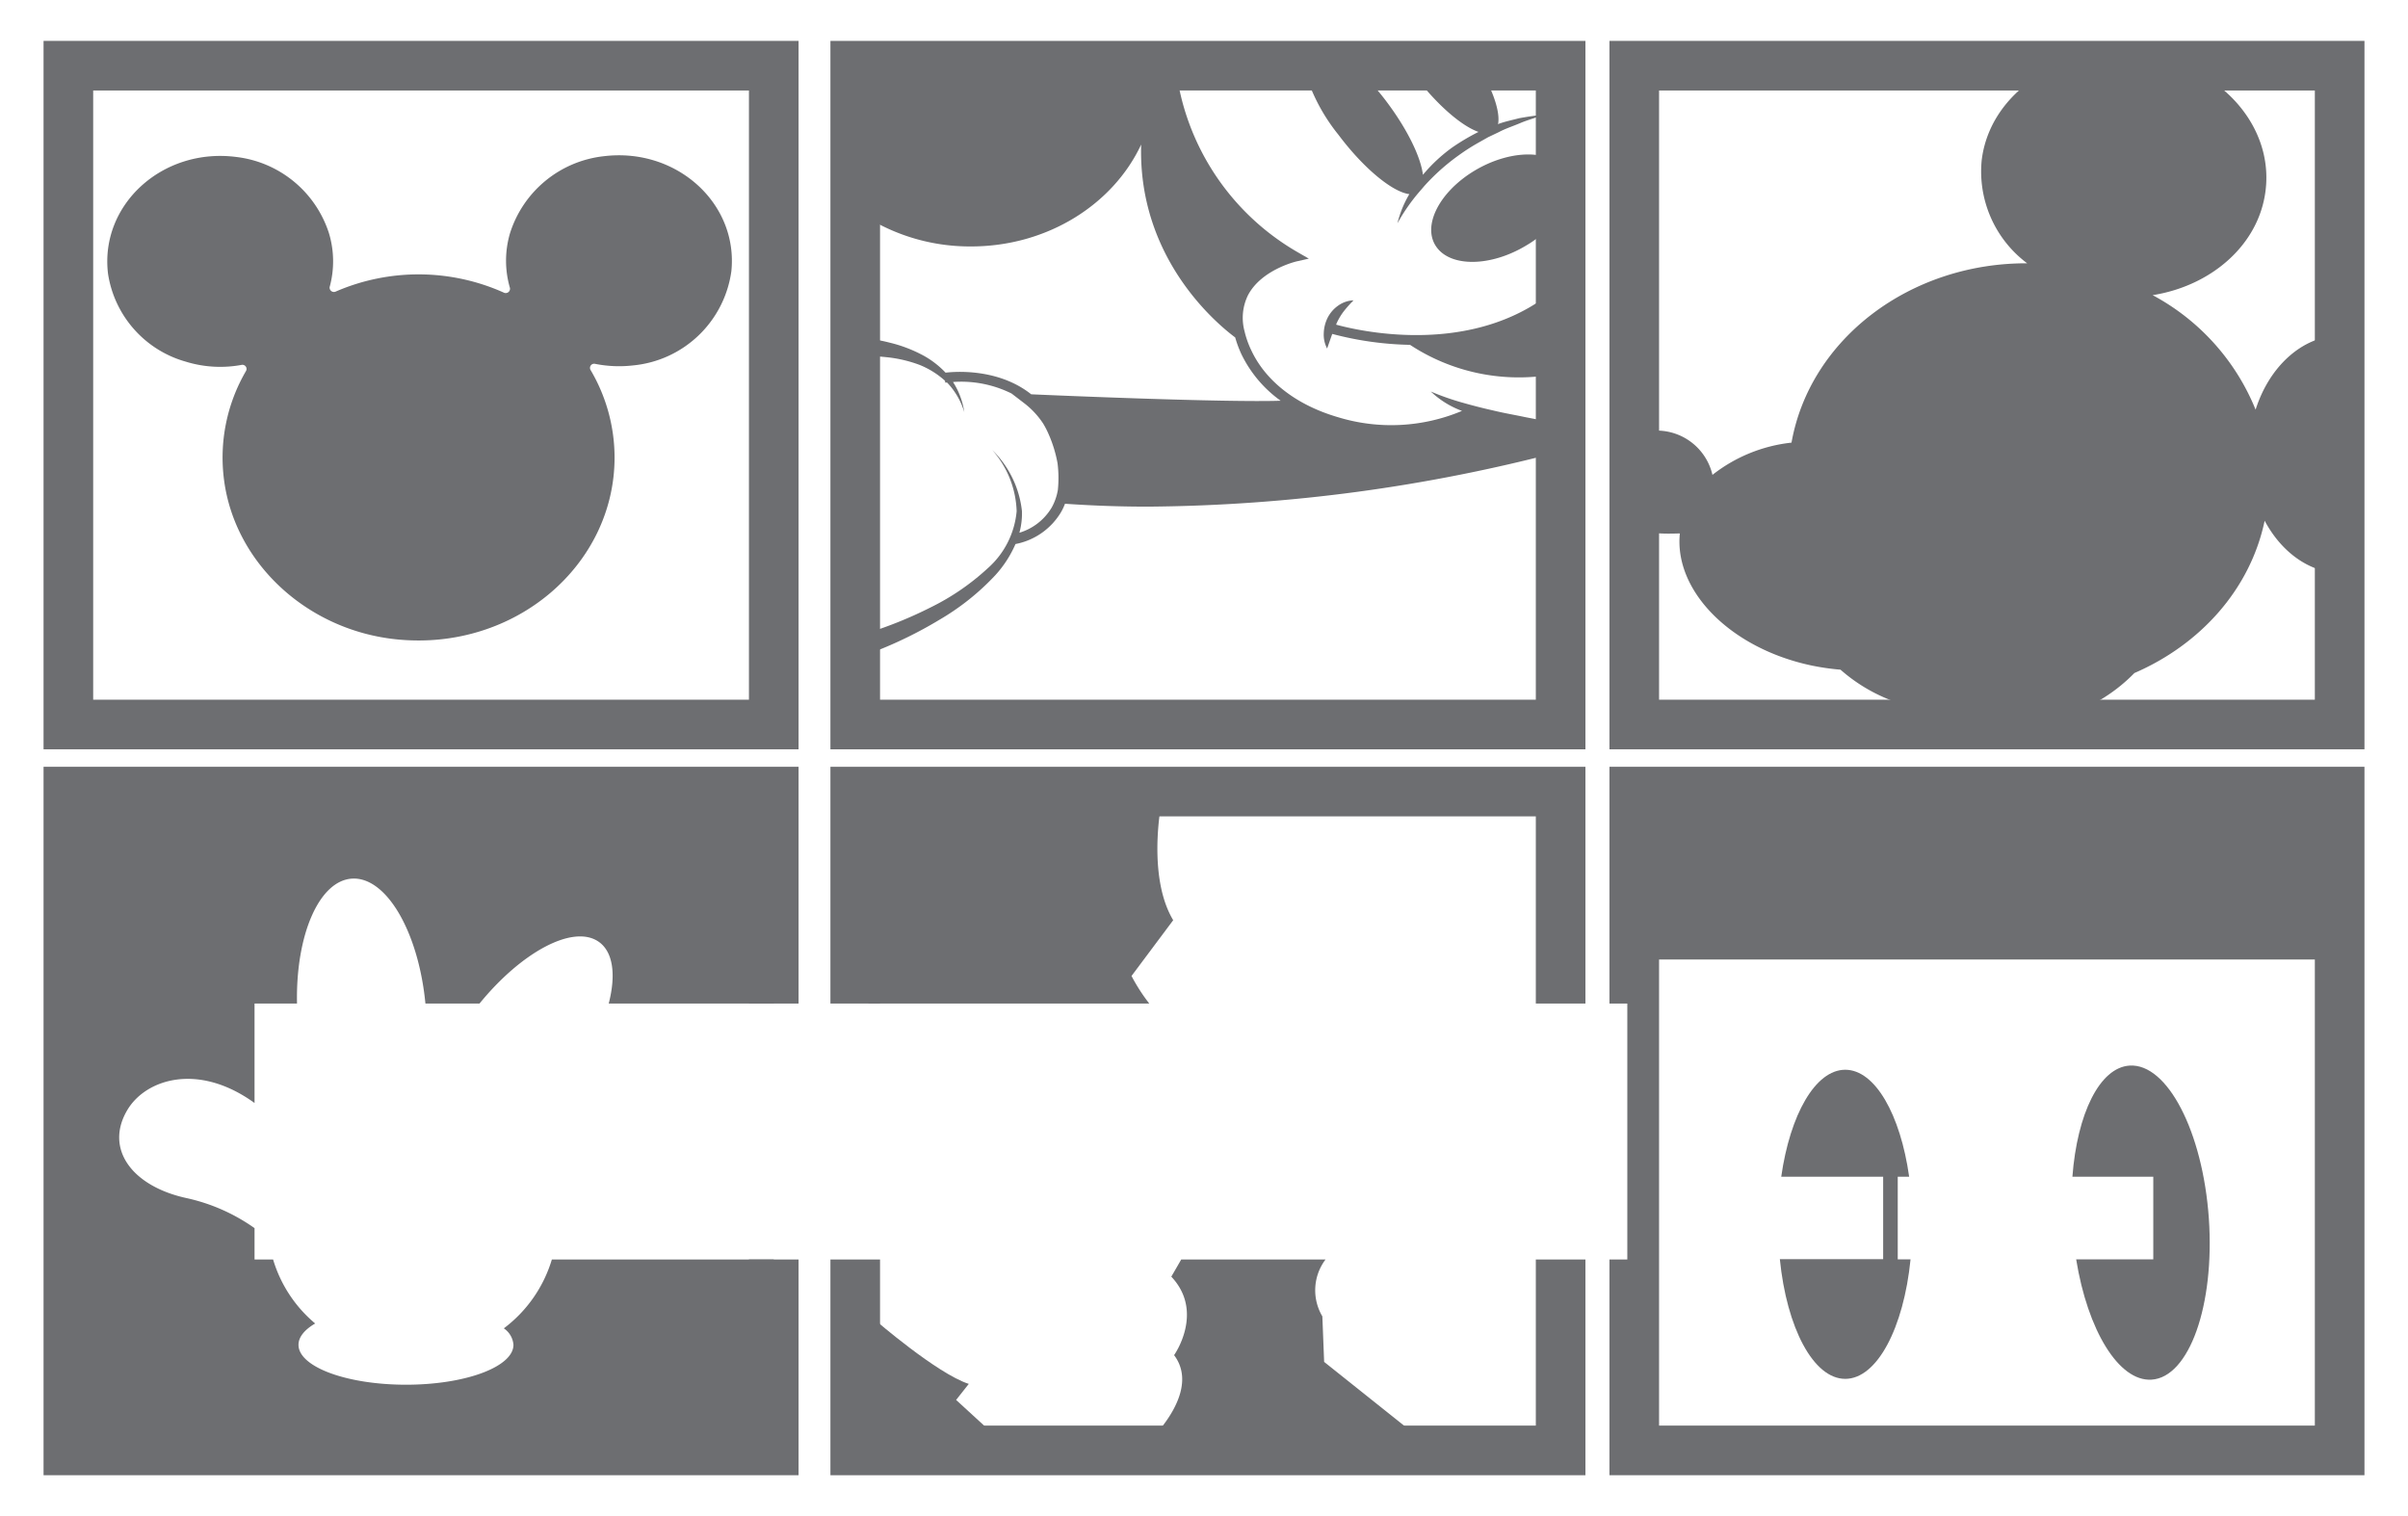 <svg id="Layer_1" data-name="Layer 1" xmlns="http://www.w3.org/2000/svg" viewBox="0 0 242.646 152.787"><title>cartoon</title><path d="M162.179,4.12V75.51h76.08V4.12Zm71.08,66.39h-66.08V9.12h66.08Z" style="fill:#6d6e71"/><path d="M83.679,4.12V75.51h76.08V4.12Zm71.08,66.39h-66.08V9.12h66.08Z" style="fill:#6d6e71"/><path d="M162.179,77.27v23.86h1.8v25.79h-1.8v21.74h76.08V77.27Zm71.08,66.39h-66.08V82.27h66.08Z" style="fill:#6d6e71"/><path d="M83.679,77.27v23.86h5V82.27h66.08v18.86h5V77.27Zm71.08,49.65v16.74h-66.08V126.92h-5v21.74h76.08V126.92Z" style="fill:#6d6e71"/><path d="M4.389,4.12V75.51h76.08V4.12Zm71.08,66.39h-66.08V9.12h66.08Z" style="fill:#6d6e71"/><path d="M80.469,101.13V77.27h-76.08V148.66h76.08V126.92h-5v16.74h-66.08V82.27h66.08v18.86Z" style="fill:#6d6e71"/><path d="M77.969,101.13V79.77h-71.08V146.16h71.08V126.92h-22.36a13.537,13.537,0,0,1-4.84,6.94,2.199,2.199,0,0,1,.97,1.66c0,2.22-4.85,4.02-10.82,4.02-5.99,0-10.84-1.8-10.84-4.02,0-.79.62-1.53,1.68-2.15a13.398,13.398,0,0,1-4.24-6.45h-1.87v-3.16a18.815,18.815,0,0,0-6.78-3.01c-5.6-1.19-8.38-5.02-6.01-8.94,1.85-3.05,7.09-4.78,12.79-.66V101.13h4.28c-.14-6.88,2.21-12.38,5.54-12.59,3.46-.21,6.7,5.36,7.4,12.59h5.45c4.19-5.14,9.3-7.93,11.9-6.3,1.56.98,1.88,3.35,1.12,6.3Z" style="fill:#6d6e71"/><path d="M235.76,33.784v23.98c-3.148-.11-5.899-2.18-7.559-5.29-1.445,6.9-6.467,12.47-13.126,15.35a16.726,16.726,0,0,1-13.94,4.93,17.463,17.463,0,0,1-4.4-1.06c-.6,0-1.21-.03-1.82-.09a16.803,16.803,0,0,1-9.454-4.12,24.203,24.203,0,0,1-2.869-.41c-8.223-1.72-13.908-7.54-13.319-13.32-.343.01-.717.02-1.124.02a13.701,13.701,0,0,1-3.469-.42v-9.52a7.091,7.091,0,0,1,2.462-.44,5.764,5.764,0,0,1,5.417,4.46,15.599,15.599,0,0,1,7.965-3.25c1.874-10.51,12.012-18.12,23.747-18.07a11.559,11.559,0,0,1-4.582-10.39c.514-4.27,3.544-7.76,7.708-9.52h12.666c5.406,2.25,8.886,7.21,8.233,12.56-.653,5.44-5.407,9.61-11.381,10.56a22.79,22.79,0,0,1,10.375,11.54C228.651,36.984,231.916,33.914,235.76,33.784Z" style="fill:#6d6e71"/><path d="M150.955,12.504H150.944a1.134,1.134,0,0,1-.471.79,1.698,1.698,0,0,1-1.488,0c-1.735-.6-4.283-2.81-6.552-5.84-.203-.28-.407-.55-.589-.83H148.974C150.452,9.084,151.19,11.294,150.955,12.504Z" style="fill:#6d6e71"/><path d="M155.526,11.564c-.76.31-1.552.51-2.291.82-.739.32-1.51.56-2.205.93l-1.071.51-1.028.58a20.599,20.599,0,0,0-1.959,1.26,21.274,21.274,0,0,0-3.448,3.08c-.128.15-.246.29-.375.44a.269.269,0,0,0-.054.06,18.77,18.77,0,0,0-2.28,3.26,10.714,10.714,0,0,1,1.199-2.94c-1.691-.21-4.593-2.58-7.141-5.98a18.767,18.767,0,0,1-3.544-6.96h5.096a25.685,25.685,0,0,1,3.383,3.74c2.056,2.76,3.362,5.49,3.576,7.25a16.039,16.039,0,0,1,2.934-2.74,21.813,21.813,0,0,1,2.666-1.58,13.254,13.254,0,0,1,1.713-.7,1.304,1.304,0,0,1,.257-.09c.685-.26,1.413-.4,2.12-.59C153.888,11.764,154.713,11.644,155.526,11.564Z" style="fill:#6d6e71"/><path d="M157.261,16.664v4.79a10.322,10.322,0,0,1-3.48,3.29c-3.565,2.15-7.623,2.2-9.058.11-1.435-2.08.289-5.5,3.854-7.65C151.875,15.224,155.59,15.034,157.261,16.664Z" style="fill:#6d6e71"/><path d="M135.414,31.362a12.641,12.641,0,0,1,.978-1.096,2.837,2.837,0,0,0-1.57.546,3.34,3.34,0,0,0-1.066,1.259,3.764,3.764,0,0,0-.366,1.535,2.968,2.968,0,0,0,.338,1.511c.189-.523.352-1.007.519-1.467a32.976,32.976,0,0,0,7.839,1.101,19.943,19.943,0,0,0,13.989,3.048s1.074-4.211-.447-6.583c.187-.123.38-.228.565-.359l-.648-.797c-8.111,5.754-18.764,3.246-20.911,2.655.034-.074.058-.156.094-.228A6.312,6.312,0,0,1,135.414,31.362Z" style="fill:#6d6e71"/><path d="M157.261,43.384v2.11a167.779,167.779,0,0,1-41.38,5.56c-2.816.01-5.685-.09-8.565-.29a5.837,5.837,0,0,1-.396.84,6.837,6.837,0,0,1-4.593,3.22,11.361,11.361,0,0,1-2.013,3.12,24.811,24.811,0,0,1-5.664,4.52,41.842,41.842,0,0,1-6.606,3.23l-.707-1.88a41.834,41.834,0,0,0,6.488-2.63,24.101,24.101,0,0,0,5.685-3.9,8.702,8.702,0,0,0,2.934-5.77,9.773,9.773,0,0,0-2.452-6.16,10.139,10.139,0,0,1,2.987,6.16,7.406,7.406,0,0,1-.257,2.17,5.701,5.701,0,0,0,3.255-2.54,5.554,5.554,0,0,0,.621-1.78,11.941,11.941,0,0,0-.032-2.68,12.935,12.935,0,0,0-.921-2.98,8.714,8.714,0,0,0-.535-1.03,8.4,8.4,0,0,0-1.927-2.06l-1.253-.96a11.424,11.424,0,0,0-5.899-1.16,7.621,7.621,0,0,1,1.135,3.03,7.374,7.374,0,0,0-1.681-2.92l-.064-.06c-.096.01-.16.02-.16.02l-.043-.2a8.635,8.635,0,0,0-2.548-1.59,13.233,13.233,0,0,0-3.351-.78,16.496,16.496,0,0,0-3.137-.05v-1.96a18.433,18.433,0,0,1,3.447.54,14.069,14.069,0,0,1,3.522,1.36,9.149,9.149,0,0,1,2.131,1.67c.985-.12,5.332-.44,8.629,2.18,2.645.12,19.443.83,25.138.65a12.435,12.435,0,0,1-3.951-4.68,11.357,11.357,0,0,1-.632-1.7c-1.788-1.33-9.818-7.94-9.475-19.44-2.816,6.03-9.443,10.27-17.141,10.27a19.813,19.813,0,0,1-11.67-3.71v-14.5h30.149c.011.1.021.21.032.31.032-.1.064-.2.107-.31h1.992a24.872,24.872,0,0,0,12.334,18.81l1.092.63-1.242.28c-.043.01-3.512.83-4.871,3.37a5.17,5.17,0,0,0-.353,3.71v.01a9.457,9.457,0,0,0,.664,1.86c1.467,3.14,4.571,5.53,8.747,6.75a18.38,18.38,0,0,0,12.494-.64,3.428,3.428,0,0,1-.343-.13,9.09,9.09,0,0,1-2.805-1.82,26.172,26.172,0,0,0,3.115,1.1c1.049.3,2.098.57,3.169.81,1.06.26,2.141.44,3.223.67,1.081.21,2.173.41,3.276.68-.16.02-.321.02-.492.04l.321.07Z" style="fill:#6d6e71"/><rect x="164.821" y="78.946" width="70.252" height="17.745" style="fill:#6d6e71"/><path d="M192.519,126.91c-.69,6.9-3.37,12.04-6.58,12.04s-5.9-5.15-6.59-12.06h10.41v-8.31h-10.27c.89-6.26,3.44-10.78,6.45-10.78s5.56,4.52,6.44,10.78h-1.15V126.91Z" style="fill:#6d6e71"/><path d="M216.799,139.03c-3.31.2-6.44-5-7.59-12.12h7.77V118.58h-8.15c.48-6.34,2.74-11.01,5.77-11.2,3.8-.23,7.37,6.67,7.98,15.41C223.179,131.53,220.599,138.8,216.799,139.03Z" style="fill:#6d6e71"/><path d="M114.019,98.35a18.44,18.44,0,0,0,1.79,2.78h-28.3V80.31l29.52.59s-.1.52-.2,1.37c-.29,2.35-.56,7.21,1.39,10.46Z" style="fill:#6d6e71"/><path d="M88.145,132.989s6.287,5.447,9.476,6.468l-1.276,1.617,4.92,4.511L85.412,145.84Z" style="fill:#6d6e71"/><path d="M143.999,145.67l-28.24-.43a14.649,14.649,0,0,0,1.42-1.58c1.35-1.76,2.95-4.68,1.13-7.1,0,0,3.09-4.34-.28-7.91,0,0,.38-.65,1-1.73h14.54a5.152,5.152,0,0,0-.32,5.73l.18,4.59,8.05,6.42Z" style="fill:#6d6e71"/><path d="M60.835,15.743a11.197,11.197,0,0,0-9.458,7.81,9.783,9.783,0,0,0,.007,5.458.434.434,0,0,1-.632.469,20.99,20.99,0,0,0-16.901-.108.434.434,0,0,1-.629-.464,9.806,9.806,0,0,0-.073-5.404,11.181,11.181,0,0,0-9.295-7.68c-7.48-.991-13.822,4.82-12.966,11.776a10.912,10.912,0,0,0,7.801,8.836,11.792,11.792,0,0,0,5.641.337.417.417,0,0,1,.461.609,17.299,17.299,0,0,0-2.217,10.969c1.091,8.433,8.428,15.203,17.473,16.087,11.863,1.16,21.881-7.499,21.881-18.342a17.357,17.357,0,0,0-2.422-8.816.419.419,0,0,1,.471-.612,12.304,12.304,0,0,0,3.802.157,11.058,11.058,0,0,0,9.917-9.488C74.401,20.51,68.187,14.844,60.835,15.743Z" style="fill:#6d6e71"/></svg>